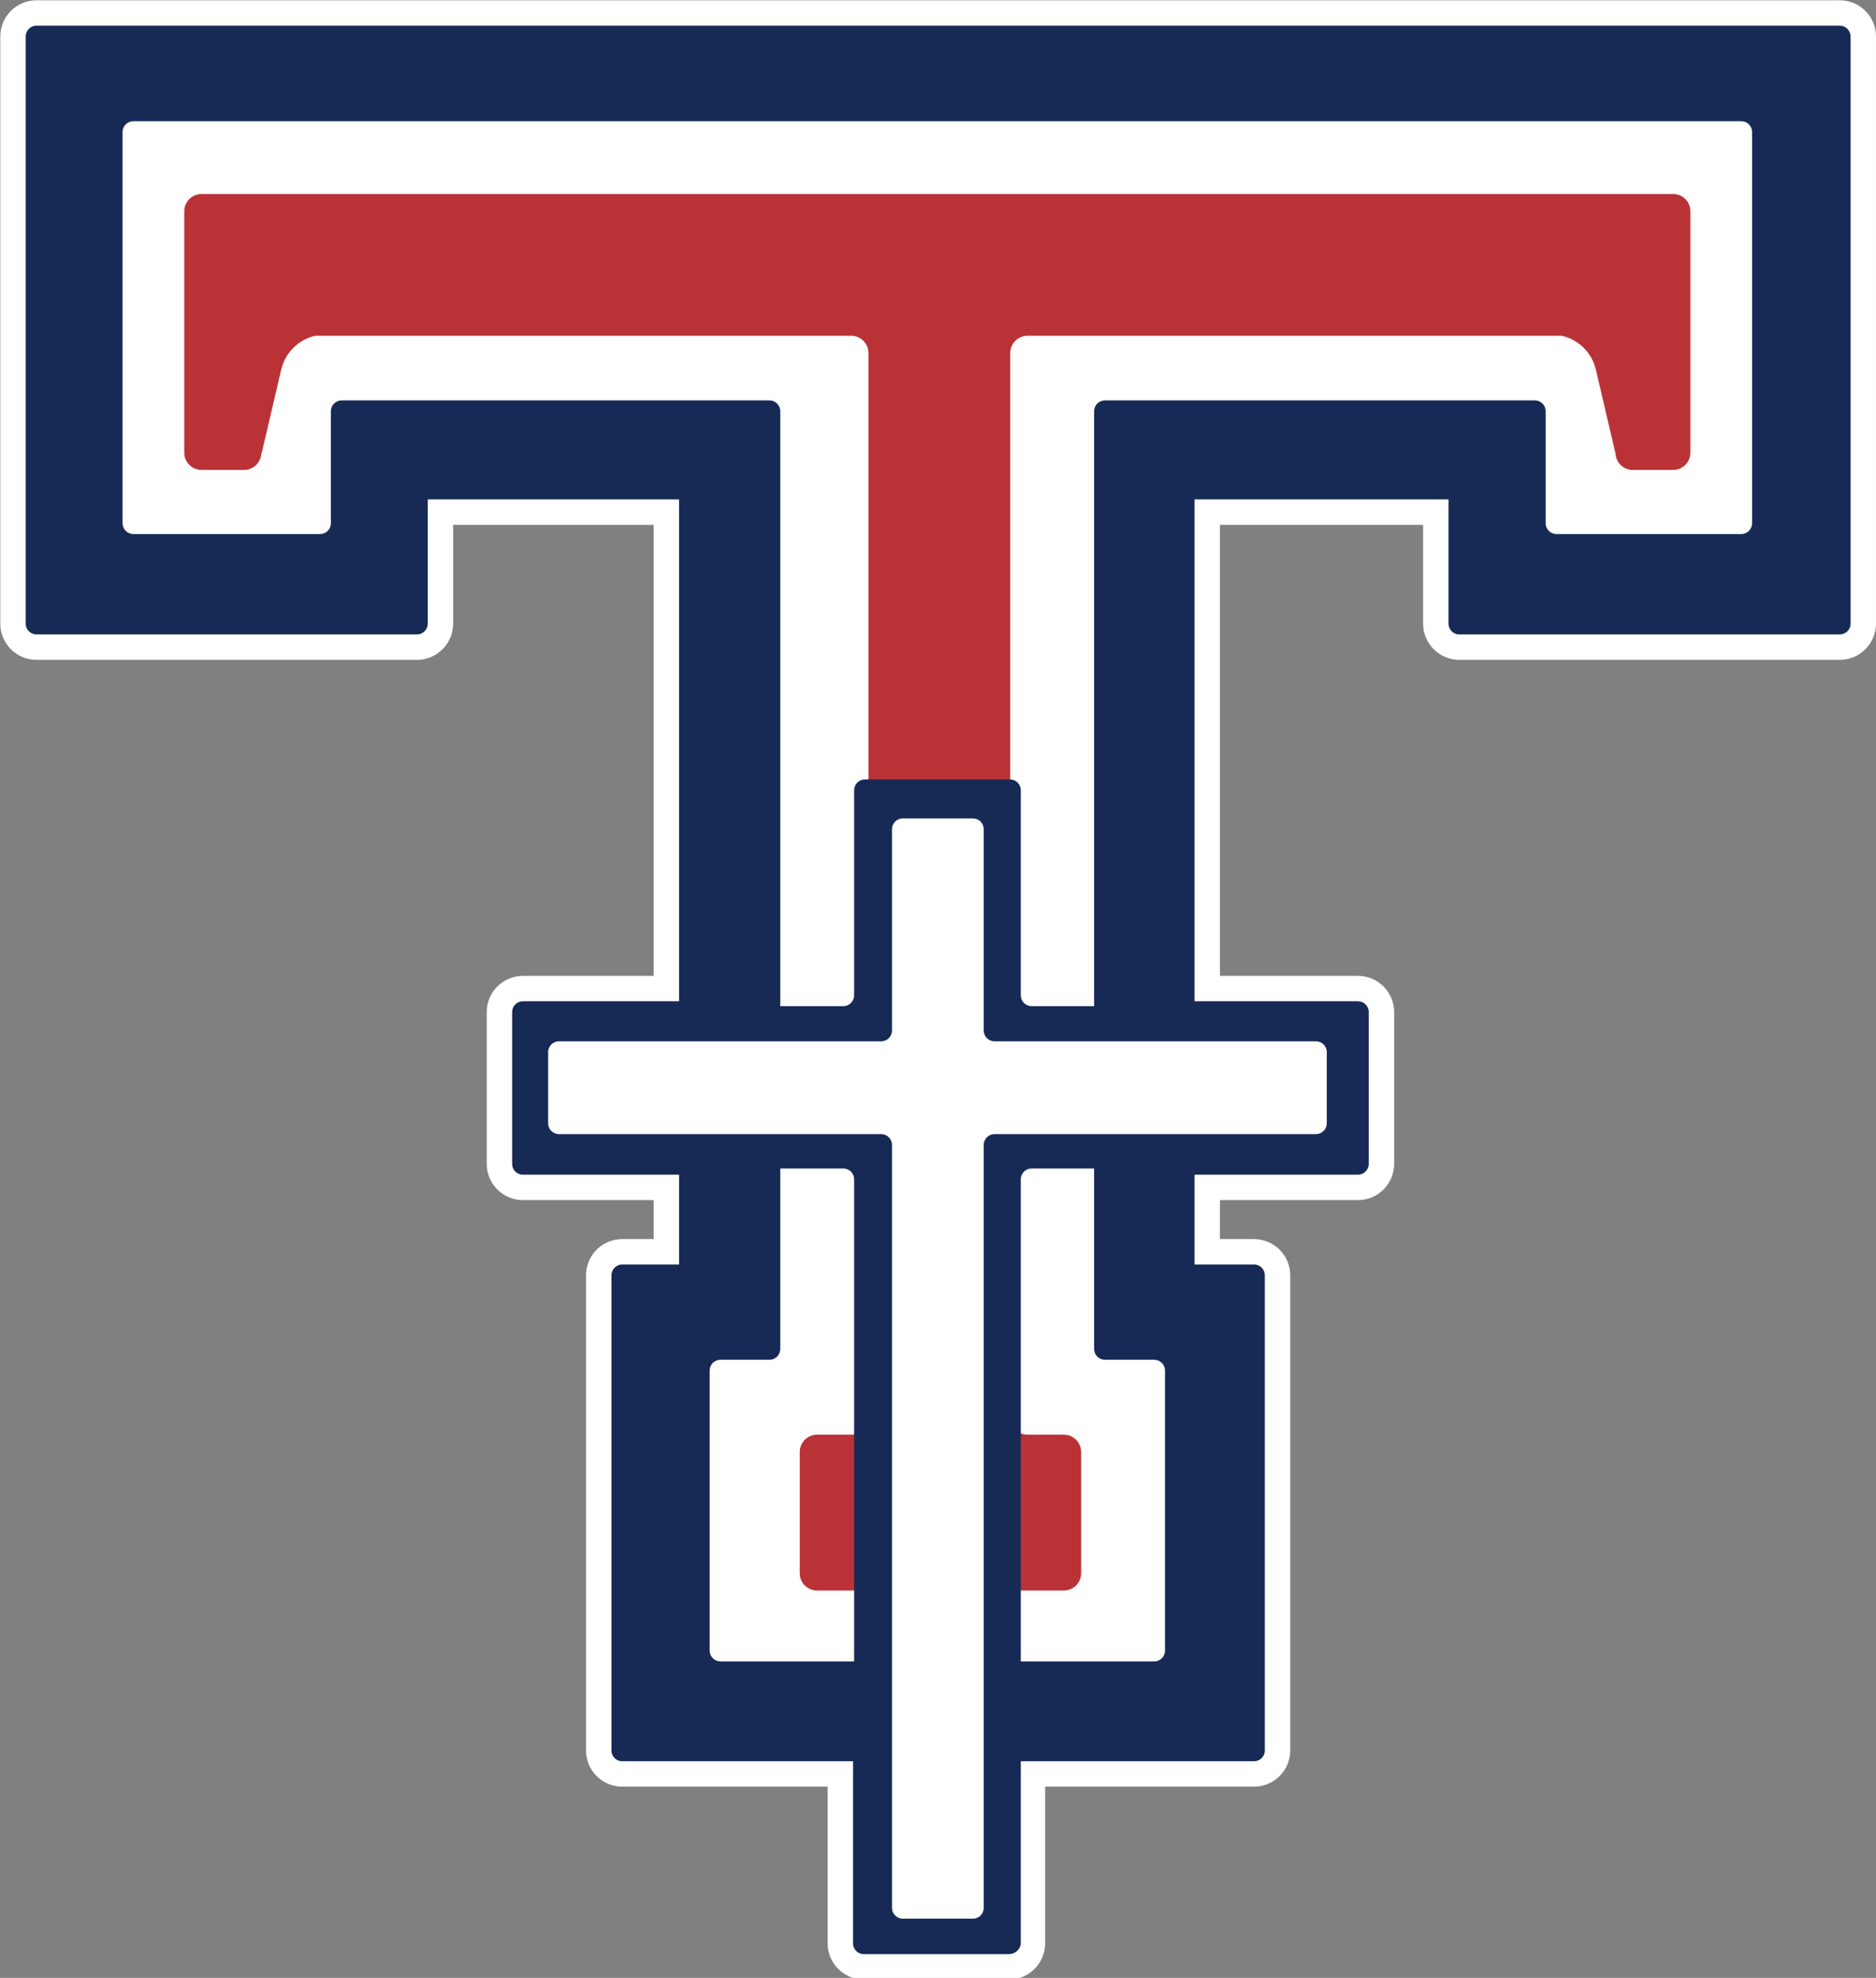 <svg xmlns="http://www.w3.org/2000/svg" width="92" height="97" viewBox="0 0 92 97" fill="none"><rect x="0" y="0" width="92" height="97" fill="#808080" stroke="none"/><g clip-path="url(#clip0_303_61)"><g clip-path="url(#clip1_303_61)"><path d="M90.222 0.637H1.791C1.154 0.637 0.637 1.154 0.637 1.791V30.583C0.637 31.22 1.154 31.737 1.791 31.737H20.446C21.083 31.737 21.6 31.22 21.6 30.583V25.116H32.679V48.481H25.647C25.009 48.481 24.493 48.998 24.493 49.635V57.079C24.493 57.716 25.009 58.233 25.647 58.233H32.679V61.391H30.516C29.879 61.391 29.362 61.908 29.362 62.545V85.844C29.362 86.481 29.879 86.998 30.516 86.998H41.21V95.304C41.21 95.941 41.727 96.458 42.365 96.458H49.476C50.114 96.458 50.63 95.941 50.63 95.304V86.998H61.497C62.134 86.998 62.651 86.481 62.651 85.844V62.545C62.651 61.908 62.134 61.391 61.497 61.391H59.202V58.233H66.592C67.229 58.233 67.746 57.716 67.746 57.079V49.635C67.746 48.998 67.229 48.481 66.592 48.481H59.202V25.116H70.413V30.583C70.413 31.22 70.93 31.737 71.567 31.737H90.222C90.859 31.737 91.376 31.22 91.376 30.583V1.791C91.376 1.154 90.859 0.637 90.222 0.637Z" fill="#172A55" stroke="white" stroke-width="1.247"></path><path d="M85.393 5.944H6.541C6.248 5.944 6.01 6.182 6.01 6.475V25.66C6.01 25.953 6.248 26.191 6.541 26.191H15.696C15.989 26.191 16.227 25.953 16.227 25.66V20.167C16.227 19.874 16.464 19.637 16.757 19.637H37.734C38.027 19.637 38.265 19.874 38.265 20.167V66.154C38.265 66.447 38.027 66.685 37.734 66.685H35.333C35.039 66.685 34.802 66.922 34.802 67.216V80.948C34.802 81.241 35.039 81.479 35.333 81.479H56.601C56.894 81.479 57.132 81.241 57.132 80.948V67.216C57.132 66.922 56.894 66.685 56.601 66.685H54.186C53.893 66.685 53.656 66.447 53.656 66.154V20.167C53.656 19.874 53.893 19.637 54.186 19.637H75.269C75.562 19.637 75.8 19.874 75.8 20.167V25.66C75.8 25.953 76.037 26.191 76.331 26.191H85.393C85.686 26.191 85.923 25.953 85.923 25.66V6.475C85.923 6.182 85.686 5.944 85.393 5.944Z" fill="white"></path><path fill-rule="evenodd" clip-rule="evenodd" d="M9.885 9.513H82.049C82.518 9.513 82.898 9.893 82.898 10.362V22.197C82.898 22.666 82.518 23.047 82.049 23.047H80.072C79.633 23.047 79.272 22.713 79.228 22.286C79.224 22.254 79.22 22.222 79.213 22.19L78.262 18.127C78.073 17.317 77.449 16.684 76.65 16.48C76.612 16.47 76.572 16.466 76.532 16.466H50.392C49.923 16.466 49.543 16.846 49.543 17.315V69.511C49.543 69.98 49.923 70.36 50.392 70.36H52.17C52.639 70.36 53.019 70.74 53.019 71.209V77.153C53.019 77.622 52.639 78.002 52.17 78.002H40.069C39.6 78.002 39.22 77.622 39.22 77.153V71.209C39.22 70.74 39.6 70.36 40.069 70.36H41.741C42.21 70.36 42.59 69.98 42.59 69.511V17.315C42.59 16.846 42.21 16.466 41.741 16.466H15.521C15.481 16.466 15.442 16.47 15.403 16.48C14.604 16.684 13.98 17.317 13.791 18.127L12.838 22.2C12.835 22.212 12.817 22.21 12.817 22.197C12.817 22.666 12.437 23.047 11.968 23.047H9.885C9.416 23.047 9.036 22.666 9.036 22.197V10.362C9.036 9.893 9.416 9.513 9.885 9.513Z" fill="#BA3236"></path><path d="M49.529 38.225H42.418C42.124 38.225 41.887 38.462 41.887 38.756V48.813C41.887 49.106 41.649 49.343 41.356 49.343H25.74C25.447 49.343 25.209 49.581 25.209 49.874V56.774C25.209 57.067 25.447 57.304 25.74 57.304H41.356C41.649 57.304 41.887 57.542 41.887 57.835V95.277C41.887 95.57 42.124 95.808 42.418 95.808H49.529C49.822 95.808 50.06 95.57 50.06 95.277V57.835C50.06 57.542 50.297 57.304 50.591 57.304H66.287C66.58 57.304 66.817 57.067 66.817 56.774V49.874C66.817 49.581 66.58 49.343 66.287 49.343H50.591C50.297 49.343 50.06 49.106 50.06 48.813V38.756C50.06 38.462 49.822 38.225 49.529 38.225Z" fill="#172A55"></path><path d="M43.214 51.068H27.412C27.118 51.068 26.881 51.306 26.881 51.599V55.089C26.881 55.382 27.118 55.619 27.412 55.619H43.214C43.507 55.619 43.744 55.857 43.744 56.15V93.566C43.744 93.859 43.982 94.096 44.275 94.096H47.712C48.005 94.096 48.242 93.859 48.242 93.566V56.15C48.242 55.857 48.48 55.619 48.773 55.619H64.535C64.829 55.619 65.066 55.382 65.066 55.089V51.599C65.066 51.306 64.829 51.068 64.535 51.068H48.773C48.48 51.068 48.242 50.831 48.242 50.538V40.666C48.242 40.373 48.005 40.136 47.712 40.136H44.275C43.982 40.136 43.744 40.373 43.744 40.666V50.538C43.744 50.831 43.507 51.068 43.214 51.068Z" fill="white"></path></g></g><defs><clipPath id="clip0_303_61"><rect width="92" height="97" fill="white"></rect></clipPath><clipPath id="clip1_303_61"><rect width="92" height="97.095" fill="white"></rect></clipPath></defs></svg>